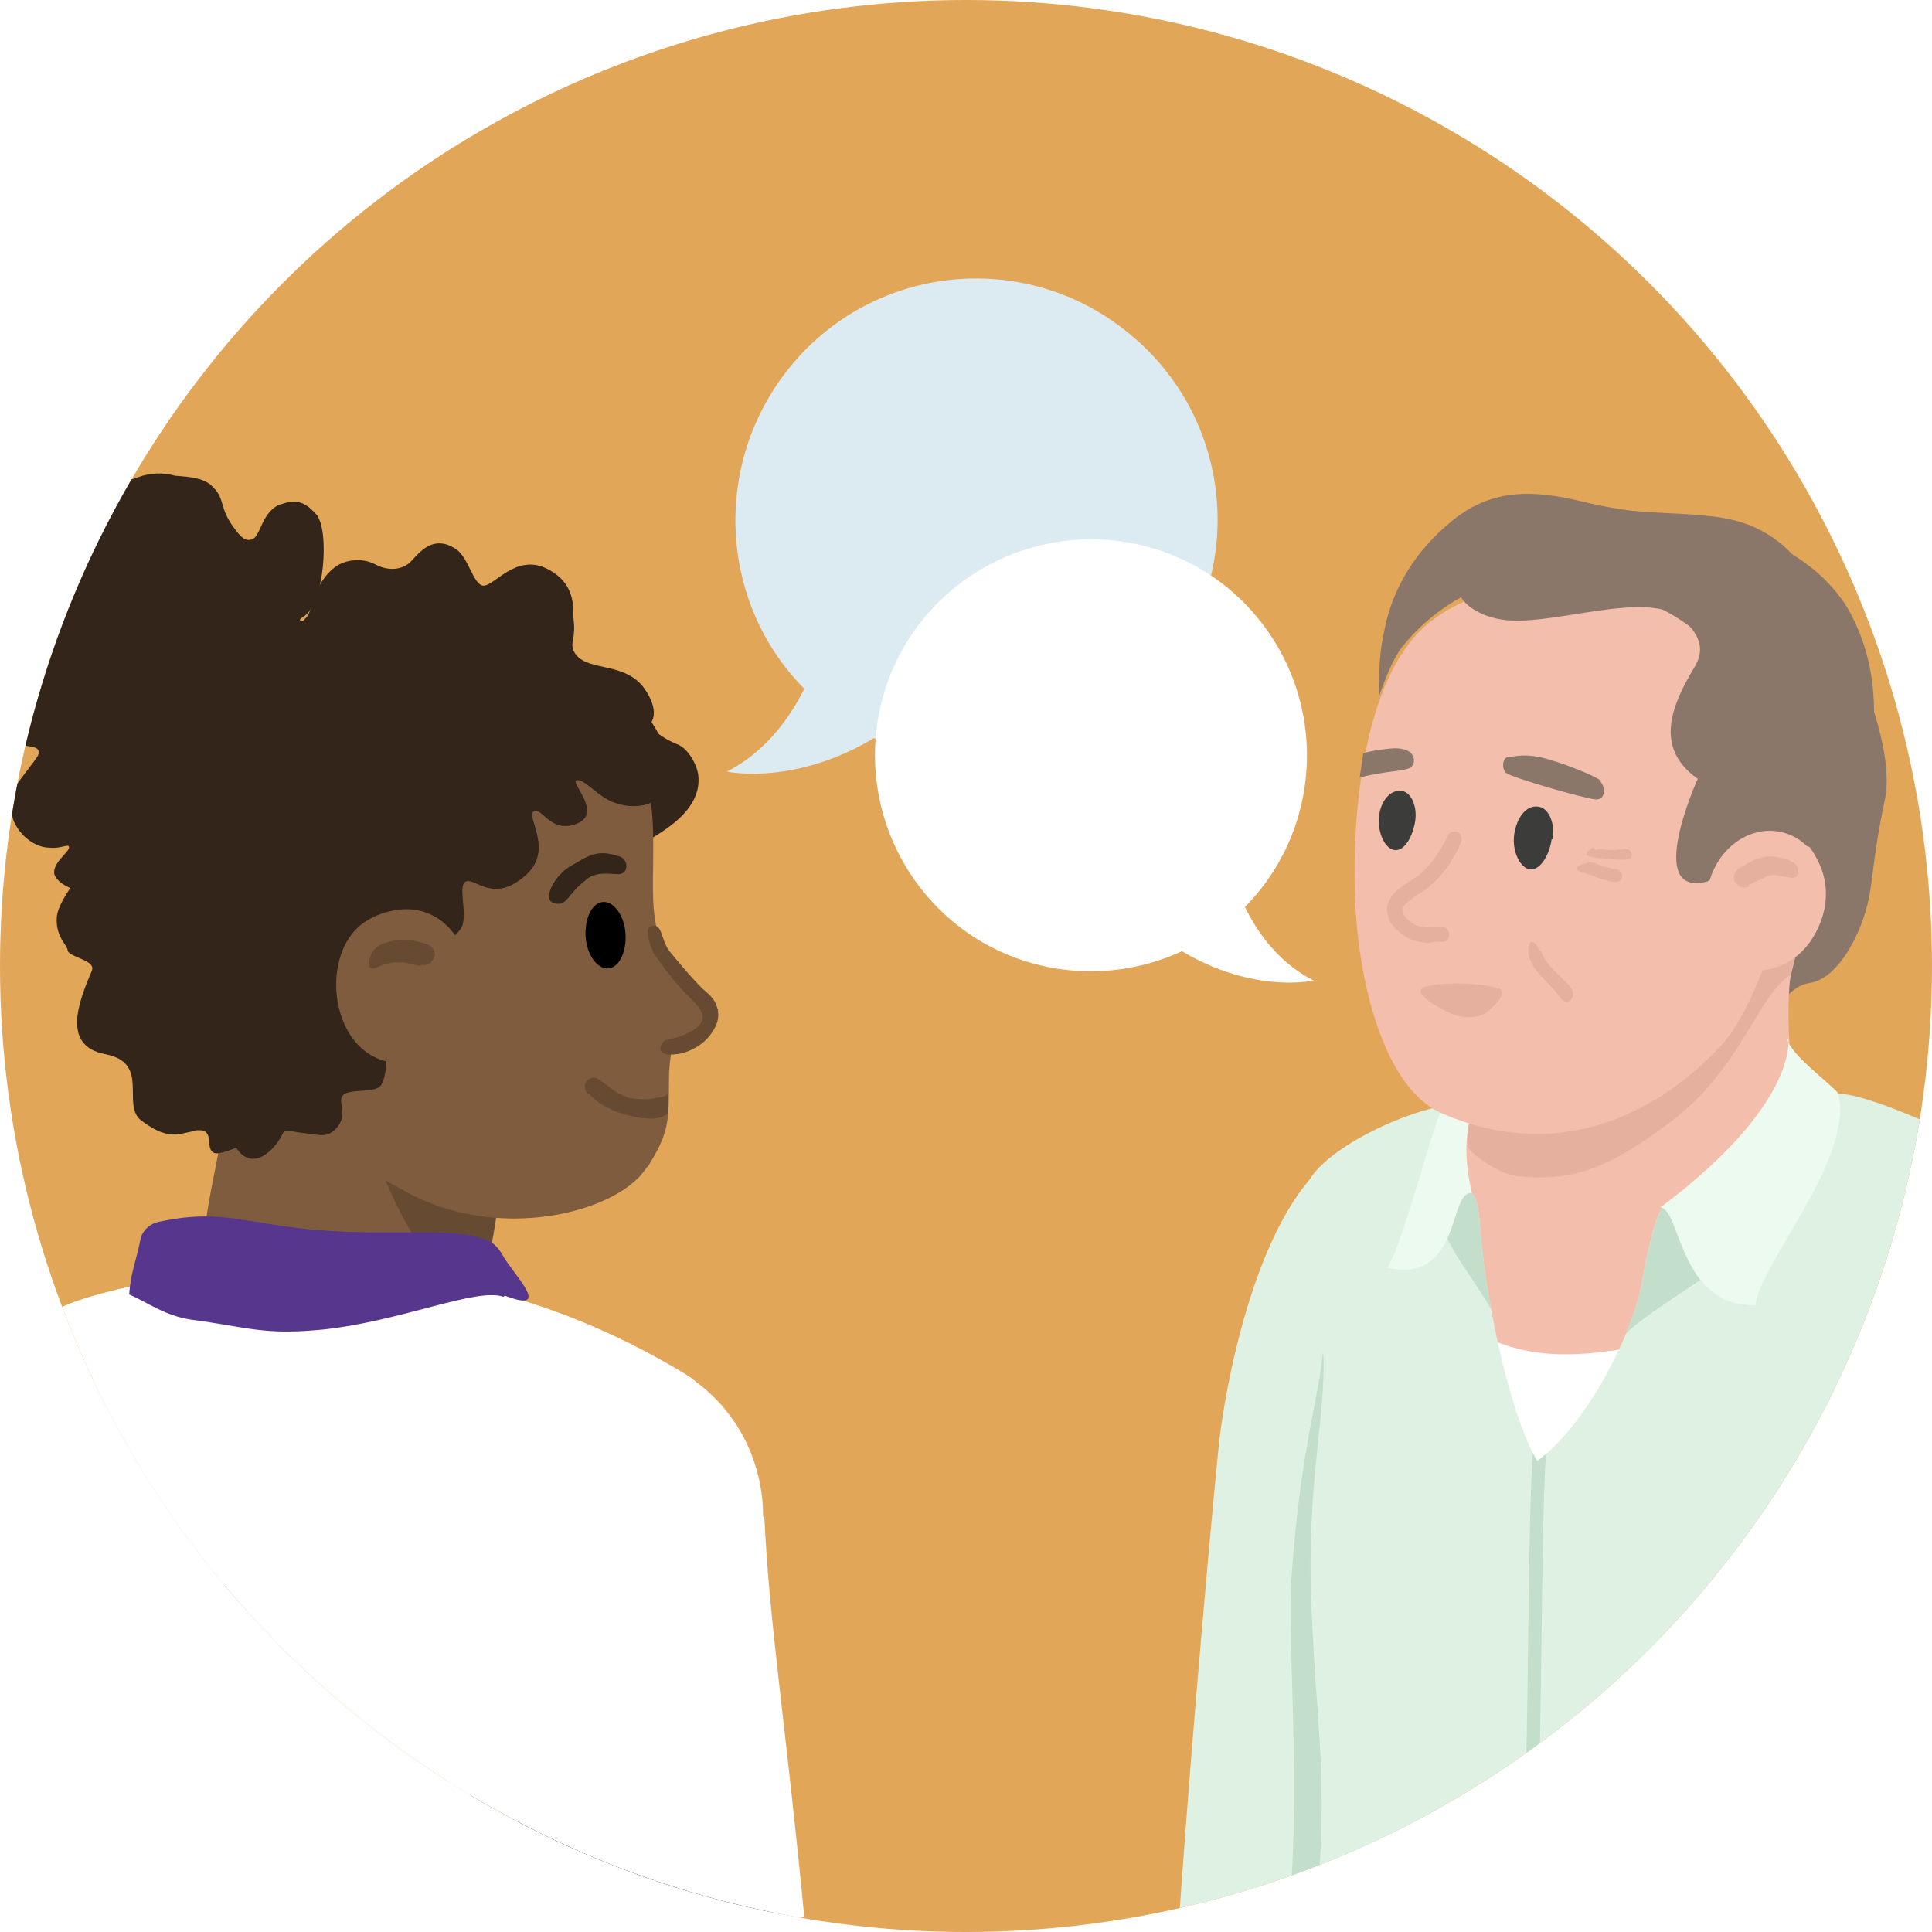<?xml version="1.0" encoding="UTF-8"?> <svg xmlns="http://www.w3.org/2000/svg" xmlns:xlink="http://www.w3.org/1999/xlink" id="Laag_1" version="1.1" viewBox="0 0 160 160"><!-- Generator: Adobe Illustrator 29.3.1, SVG Export Plug-In . SVG Version: 2.1.0 Build 151) --><defs><style> .st0, .st1 { fill: none; } .st2 { fill: #3c3c3b; } .st3 { fill: #dcebf1; } .st4 { fill: #332519; } .st5 { fill: #805c3f; } .st1 { stroke: #c3deca; stroke-miterlimit: 10; stroke-width: 1.1px; } .st6 { fill: #59368b; } .st7 { clip-path: url(#clippath-1); } .st8 { clip-path: url(#clippath-2); } .st9 { fill: #fff; } .st10 { fill: #57378d; } .st11 { fill: #edfaf0; } .st12 { fill: #8b7769; } .st13 { fill: #c3deca; } .st14 { fill: #f5f5f5; } .st15 { fill: #674a32; } .st16 { fill: #e6b09f; } .st17 { fill: #f4bead; } .st18 { clip-path: url(#clippath); } .st19 { fill: #dff1e3; } .st20 { fill: #e2a659; } </style><clipPath id="clippath"><circle class="st0" cx="80" cy="80" r="80"></circle></clipPath><clipPath id="clippath-1"><path class="st0" d="M120.1,100.9c-5.8,12.5,1.5,21.5,6.8,22.4,5.2.9,31.2-27.2,28.8-29.3-2.4-2.2-6.8-.5-7.4-6.4-.3-2.7-.2-5.8,0-6.8.5-2.1,1-3.9,1.5-5.2.4-1.2.6-1.9.6-1.9h-.4s-16.1-.8-16.1-.8l-6.7-.3s0,.3-.2.8c-.6,3.2-5,10.9-5.8,17.7-.3,2.2-.8,9.2-1.1,9.8h0Z"></path></clipPath><clipPath id="clippath-2"><path class="st0" d="M143,182.8c-14.8,1.7-24.1,5.6-32.4-3.5-2.6-2-2.1-13.7-1.4-23.4.6-9.7-.2-12.8-.6-23.1-.4-10,1.2-15.4,1-20.5-.6-6-3.8-9.6-1.2-14.5,1.6-3,9.8-6.9,14.4-6.5.3-2.4-2.1.7-2.1,1.4-.3,2.9-1.1,3.7,1.2,6.1.6.6.6,2.3.8,4.2.5,5.1,2.3,14,4.6,18,4.1-3,7.8-10.4,8.6-14.4,1-5.6,1.7-6.5,1.7-6.5,9.9-.9,11.1-7.1,12.8-8.9.2-.3.4-.4.6-.5,1.9-.8,7.5,1.6,15.1,5.3,7.3,4.2,13.8,10.6,8.8,20.7-2.3,4.1-3,12.4-2.9,21.3.1,9.4,1.1,19.5,1.9,25.9,0,.6.1,1.2.2,1.7.3,2.1.5,3.7.7,4.4.9,4.8-4.9,6.4-7.6,7.5l-24.1,5.4Z"></path></clipPath></defs><g class="st18"><g><rect class="st20" x="-55.3" y="-32.4" width="262.5" height="241.2"></rect><g><path class="st3" d="M67.7,54.3c-.4,1.4-2.4,7-7.5,9.6,0,0,7.7,1.7,15.9-5.5l-8.5-4.1h0Z"></path><path class="st3" d="M68.1,58.4c8.5,7.1,21.1,5.9,28.1-2.6,7.1-8.5,5.9-21.1-2.6-28.1-8.5-7.1-21.1-5.9-28.1,2.6-7,8.5-5.9,21.1,2.6,28.1"></path><path class="st9" d="M102.1,72.6c.4,1.3,2.1,6.3,6.7,8.6,0,0-6.9,1.6-14.3-4.9l7.6-3.7h0Z"></path><path class="st9" d="M101.8,76.3c-7.6,6.3-18.9,5.3-25.2-2.3-6.3-7.6-5.3-18.9,2.3-25.2,7.6-6.3,18.9-5.3,25.2,2.3,6.3,7.6,5.3,18.9-2.3,25.2"></path><path class="st12" d="M147.7,45.2c3.2,2.7,9.6,15.3,8.4,21-1.2,5.7-.9,7.1-1.7,9.6s-2.5,5.3-4.5,5.6c-3.1.4-3.6,6.4-10.1,4.9-6.4-1.5-23-42.5-12.1-45.1,10.8,2.4,15.3,0,20,4h0Z"></path><g><path class="st19" d="M114.3,172.9c-1.8,5.6-6.3,7.9-10.3,8.3-3.1.3-5.8-.5-6.9-1.8-1.5-1.8,3.2-53.9,3.9-60.3.8-6.4,3.6-19.2,9.5-23.3l1,9.4,1.1,10s5,47.8,1.8,57.7h0Z"></path><path class="st13" d="M114.3,172.9c-1.8,5.6-6.3,7.9-10.3,8.3,1.9-5.4,1.7-12.8,2.6-21.1,1.3-12.2-.1-23.9.4-30.1,1.2-15.6,3.6-15.3,2.4-26.6,0,.5.2,1.1.4,1.9l2.8,10s5,47.8,1.8,57.7h0Z"></path><g><g><path class="st17" d="M120.1,100.9c-5.8,12.4,1.5,21.5,6.8,22.4,5.2.9,31.2-27.2,28.8-29.3s-6.8-.6-7.4-6.4c-.3-2.7-.2-5.8,0-6.8.5-2.1,1-3.9,1.5-5.2.4-1.2.6-1.9.6-1.9h-.4s-16.1-.8-16.1-.8l-6.7-.3s0,.3-.2.8c-.6,3.2-5,10.9-5.8,17.7-.3,2.2-.8,9.2-1.1,9.8h0Z"></path><g class="st7"><path class="st9" d="M122.2,110.3c4.6,2.6,9.3,1.9,12.9,1.3s-2,13.8-7.8,14.4c-5.8.7-6.2-16.4-5.1-15.7Z"></path></g></g><path class="st16" d="M121.5,94.9c.3.7,2.6,2.3,4.1,2.5,4.6.5,7.6-.6,12.9-4.6,5.8-4.5,6.9-10.1,9.8-12.1.5-2.1,1-3.9,1.5-5.2l.2-1.9-16.1-.8-11.4,15.3c-.6,3.2-1.6-.2-.9,6.6h0Z"></path></g><g id="Torso"><g><path class="st19" d="M143,182.8c-14.8,1.7-24.1,5.6-32.4-3.5-2.6-1.9-2.1-13.7-1.4-23.4s-.2-12.8-.6-23.1c-.4-10,1.2-15.4,1-20.5-.6-6-3.8-9.6-1.2-14.5,1.6-3,9.8-6.9,14.4-6.5.3-2.4-2.1.7-2.1,1.4-.3,2.9-1.1,3.7,1.2,6.1.6.6.6,2.3.8,4.2.5,5.1,2.3,14,4.6,18,4.1-3,7.8-10.4,8.6-14.4,1-5.7,1.7-6.5,1.7-6.5,9.9-.9,11.1-7.1,12.8-8.9.2-.3.4-.4.6-.5,1.9-.8,7.5,1.6,15.1,5.3,7.3,4.2,13.8,10.6,8.8,20.7h0c-2.3,4.1-3,12.4-2.9,21.3.1,9.4,1.1,19.5,1.9,25.9,0,.6.1,1.1.2,1.7.3,2.1.5,3.7.7,4.4.9,4.9-4.9,6.4-7.6,7.5"></path><g class="st8"><g><path class="st13" d="M125.8,101.9l-3.8-6.5s-2.5-1-2.8,1.2c-.8,5.8,1.6,7.1,4.5,12.2l2.1-6.8Z"></path><path class="st13" d="M134.3,100.9l3.6-2.8s7.2,4.6,6.2,5.6-9.2,5.9-9.6,7l-.2-9.9Z"></path><path class="st1" d="M127.6,118.9c-1,10.2.4,47.2-3.9,66.9"></path></g></g></g></g><path class="st11" d="M125.6,87.8s-5.8,2.2-3.7,11c-2-.2-.8,7.5-7,6.2,1.7-3,3.5-11.6,5.2-14.7l5.5-2.5Z"></path><g><path class="st17" d="M149.1,69.9s-2.7,12.3-6.4,16.5c-4.8,5.3-13.1,10.2-23.3,5.8-4.8-2.1-7-11-7.2-18.3-.2-7.3.9-18.5,6.5-22.6,8-5.9,25.2-3.9,28.8,12.9,1.6,7.6,1.8,5.8,1.8,5.8h0Z"></path><ellipse class="st17" cx="145.5" cy="74.1" rx="6.2" ry="5.5" transform="translate(61.8 214.3) rotate(-86.1)"></ellipse><g id="Gezicht"><g id="Neus"><polygon class="st17" points="120.3 77.6 117.2 77 115.2 75.7 115 74.3 116.8 72 119 70.1 120.3 77.6"></polygon></g><path id="Rimpel" class="st16" d="M127.6,78.7c.5,1.4,1.6,2,2.5,3.1.5.6-.2,1.8-.9.8-.8-1.2-2.3-2.1-2.6-3.5-.1-.6,0-1,.2-1.1.2-.1.6.4.7.7h0Z"></path><g id="Rimpels"><path class="st16" d="M131.4,71.5c-.3,0-.8.2-.8.4s0,.2,1.2.6c1.4.5,2.1.7,2.4.4.2-.2.2-.4,0-.7s-.6-.2-1.2-.4c-.8-.2-.9-.4-1.5-.4h0Z"></path><path class="st16" d="M132,70.2c-.3.1-.7.4-.6.6,0,0,.1.2,1.3.3,1.4.1,2.2.2,2.4-.1.1-.3,0-.5-.2-.6-.3-.2-.6,0-1.3,0-.8,0-1-.2-1.5,0Z"></path></g><path id="Oog_R" class="st2" d="M128.5,69.5c-.2,1.4-1,2.6-1.8,2.5s-1.5-1.5-1.3-2.9,1-2.4,1.9-2.3c.9,0,1.5,1.3,1.3,2.7Z"></path><path id="Oog_R-2" class="st2" d="M117.2,68c-.2,1.3-.9,2.5-1.7,2.4s-1.4-1.4-1.3-2.7.9-2.3,1.8-2.2c.8,0,1.4,1.2,1.2,2.5Z"></path></g><path class="st16" d="M124.1,81.9c-1.1-.6-6-.6-6.4,0-.4.7,2,1.8,2,1.8,1.4.8,3,.7,3.8-.2,0,0,1.5-1.2.6-1.7"></path><path class="st16" d="M118.6,78c.4,0,.8,0,.9,0,.3,0,.6-.3.5-.7,0-.3-.3-.6-.7-.5-.3,0-1.3,0-1.9-.1-.6-.3-1.1-.7-1.2-1.1,0-.2,0-.4,0-.5.2-.3.6-.6,1.2-1,.4-.2.8-.5,1.1-.8,1.6-1.3,2.5-3.5,2.5-3.6.1-.3,0-.7-.3-.8-.3-.1-.7,0-.8.3,0,0-.8,1.9-2.2,3.1-.3.3-.7.5-1.1.8-.7.4-1.2.8-1.5,1.4-.3.5-.3,1-.1,1.5.2.7.9,1.3,1.8,1.8.5.2,1.2.3,1.7.3h0Z"></path></g><path class="st11" d="M148.1,86s.9,5.4-10.6,14c1.7.1,1.5,8.2,7.9,8.1.1-3.1,8.3-12.3,6.8-17.6-.9-1-3.7-3-4.2-4.4Z"></path></g><path class="st12" d="M151.9,73.2c-.2-1.2-.9-2.3-1.9-3-1.1-.8-8.1,2.5-8.6,2.8-5.3,1.4-.8-8.5-.8-8.5-3.7-2.6-2.1-6.2-.3-9.2.8-1.3.7-2.5-.9-4-3-2.6-11,.7-15.1,0s-5.7-4.6,1.5-3.8c-.6.4-5.8,1.2-9.7,6.1-.7.9-1.4,2.6-1.9,4.1,0-2.3,0-3.7.6-6.2.7-2.9,2.4-5.9,5.5-8.4,3.3-2.7,6.8-2.5,10.6-1.6,4.4,1.1,5.9.7,9.6,1.9,8.3.8,11.8,5.6,12.7,7.3,4.6,8.5,0,18.1-1.2,22.1h0Z"></path><path id="Wenkbrauw_R" class="st12" d="M132.6,64.7c-.3-.4-3.6-1.7-5.1-2s-2.2,0-2.6,0-.6.8-.2,1.3,0,0,0,0c.5.4,6.4,2.1,7.4,2.2s.8-1.2.4-1.5h0Z"></path><ellipse class="st17" cx="146.1" cy="74.3" rx="5.6" ry="4.9" transform="translate(39.7 198.9) rotate(-76.4)"></ellipse><path id="Wenkbrauw_R-2" class="st12" d="M112.9,62.4c.5-.2.9-.2,1.2-.3.6,0,1.8-.4,2.7.2,0,0,.6.6.1,1.2h0c-.4.4-2.1.3-4.3.9"></path><path class="st16" d="M144.8,73.3l1.7-.8c.2,0,.4-.1.6,0l1.3.2c.3,0,.6-.2.5-.5v-.3c-.2-.7-1.6-.9-1.6-.9-.8-.2-1.6,0-2.4.4l-.9.5c-.4.3-.6.9-.2,1.3h0c.3.3.7.4,1.1.2h0Z"></path><g><path class="st5" d="M38.3,88.7c-2.1,4.1-2.6,7.5-2.7,9.9-.1,2.9.4,8.2-2.2,10.9-.8.9-13,1.2-15.8-3.1-1.4-2.1-.6-5.5.8-12.5.9-4.5,1.4-6.8,2.9-8.4,2.3-2.6,6.6-4.6,10.8-3.1,4.3,1.5,6,5.6,6.2,6.2h0Z"></path><path class="st5" d="M35.4,103.6c0,5.3-4.1,9.7-9.3,9.7s-9.3-4.3-9.3-9.7,4.1-9.7,9.3-9.7,9.3,4.3,9.3,9.7Z"></path></g><path class="st15" d="M42,93.4c0,.4-.3,3.2-.6,5.4s-.8,5-.9,5.4c0,0,0,0,0,0-.3,1.3-.1,4.9,0,8.7-3-5.6-6.5-10.1-8.6-15.2-1.7-4.2,5.1-6.2,6.8-2,.4,1,1.2-1.3,2-4.2.7,2.5,1.4-.2,1.3,1.9h0Z"></path><path class="st4" d="M17,55.8c2.2-2,4.7-3.3,7.6-4.2,1.1-.5-.4.9.7-.4.6-.4.5-2.7,2.4-4.2.9-.7,2.3-.8,3.3-.3,1.1.6,2.1.5,2.8,0,.6-.4,1.8-2.7,4-1.2,1,.7,1.4,2.9,2.2,3,.9.1,2.7-2.7,5.3-1.4,2.6,1.3,2.1,3.6,2.2,4.2.2,1.6-.3,1.8,0,2.6.9,1.8,3.9.8,5.7,2.9,0,0,1.4,1.7.8,2.9-.3.6.8,1.4,2,1.9.9.3,1.6,1.5,1.8,2.4.7,4.3-6.2,6.1-6.3,7.2,0,1-7,9.6-8.3,10.9-.8.9-10.6,6.5-17.8,10.2-3.9,2-7,3.4-7.6,3.2-.9-.3,0-1.8-1.2-1.9-.6,0-.1,0-1.6.3-1.4.3-2.6-.6-3.3-1.1-1.7-1.3.8-4.8-3-5.5-3.6-.7-2.2-4.3-1.1-6.9.4-.9-1.9-1.1-2-1.7,0-.4-1-1.1-.9-2.7.1-1.8,3.3-5.1,4.1-6.3.5-.8,1.7-1,2-1.1,1.2-.2,1.8-.3,1.1-.8-1.3-.8-1.9-1.2-2.3-1.7-.2-.2-1-1.3-.6-2,.2-.5,1-.7,2.1-.9,1.7-.3,1.1-2,1.8-3.6.2-.2.4-.4.6-.6.9-1.2,2.2-2,3.3-3h0Z"></path><path class="st5" d="M53.6,96.6c-2.1,3.6-11.6,6.3-19.4,2.4-4.9-2.6-5.9-3.4-9.6-6.2-3.9-2.9-6-5.4-7-10.2-3.1-14.4-1.5-23.2,7-27.2,7.4-3.5,16.7-2.4,22.4.9,10.4,5.9,5.7,16,7.6,21.3,2.5,6.1.8,8.2.8,11.8s0,4.4-1.8,7.3Z"></path><polygon class="st5" points="59.5 83.6 56.7 86.7 53.2 87.2 52.4 76.7 59.5 83.6"></polygon><path class="st15" d="M55.4,78.7c-.7-.9-.5-2.3-1.5-2-.6.2,0,1.7.2,2.2,1.1,1.6,2.1,2.8,2.9,3.6.8.8,1.2,1.2,1.2,1.8-.1,1-1.9,1.6-2.9,1.8-.3,0-.5.3-.6.6,0,.1,0,.2,0,.3.2.3.6.4,1.3.3.4,0,2-.4,2.9-1.7.2-.3.8-1.1.5-2.1-.2-.9-.9-1.3-1.3-1.7-.9-.9-1.9-2.1-2.8-3.2"></path><path class="st4" d="M22.8,55.3c8.7-6.8,19.5-2.2,24.5-.2,1.8.7,6.5,2.7,7.7,6.9.2.7.8,2.5-.1,3.7-1.1,1.5-3.4,1-3.6.9-1.7-.4-2.7-2-3.5-2s2.2,2.7,0,3.6-2.9-1.4-3.6-1,1.8,3.3-.8,5.4c-2.6,2.2-4,.1-4.8.4s.3,3-.5,4c-2.8,3.5-6-.4-6.8-.2-.8.2,1.9,6.2.7,10.5,0,.8,0,1.7-.4,2.5s-2.6.3-3.2.9c-.5.5.5,1.7-.6,2.8-.7.7-1.3.5-2.1.4-1.4-.1-2.1-.5-2.3,0-.6,1.3-2.6,3.4-4,.9-2.1-3.9-8.2-18.4-8.4-18.7-2.1-2.4,3.8-14.5,11.8-20.8h0Z"></path><path d="M48.5,77.6c.1,1.5,1,2.7,1.9,2.6s1.5-1.4,1.4-2.9c-.1-1.5-1-2.7-1.9-2.6s-1.5,1.4-1.4,2.9"></path><path id="Wenkbrauw_R-21" data-name="Wenkbrauw_R-2" class="st4" d="M48.6,72.8c.7-.5,1.3-.5,2.6-.4.9,0,.9-1.3,0-1.5-1.8-.6-2.5,0-3.9.8-1.3.7-2.5,2.8-1.4,3.1s1.1-.8,2.6-1.9h0Z"></path><path class="st4" d="M-5.3,57.3c-.1-1.1.5-2.1.7-2.4.5-.7,1.2-1.2,2.2-1.7,1.1-.7,1.6-.8,1.7-1.2,0-.4-.4-.7-.9-1.4-.6-.8-1.1-2.1-.9-3.1.5-1.6,3.6-2.6,6.1-2.3,1.5.2,2.2.7,2.9.2.8-.6.3-1.7,1.1-3.2,1.1-2,3.7-2.6,4.2-2.8,1.1-.3,2-.2,2.7,0,1.4.1,2.5.2,3.2,1,.9.9.5,1.7,1.6,3.2.5.7.9,1.2,1.4,1.1.9,0,.8-2.1,2.4-2.9.2,0,.9-.4,1.7-.2.7.2,1.1.7,1.4,1,1.1,1.3.7,7.4-1.1,8.5s6.2-1.3,5.1.4c-1.6,1-2.3,2.8-3.4,4.5-.7,1-1,2.3-1.8,3.1-2.3,2-4,4.2-5.2,6.8-.6,1.4-1.4,2.6-1.8,4.1-.1.3-.2.5-.3.8,0-.1,0-.3,0-.4,0,0-3.1,1.5-3.2,1.4-.1,0-1,1.7-2.9,2.4-2.2.9-4.4,0-5.4-.5-.8-.3-1.5-.7-1.7-1.3-.2-1,1.4-1.9,1.2-2.3-.1-.2-.7.2-1.6.1-1.2,0-2.5-1-3-2.3,0,0-.4-1.2,0-2.4.1-.3.4-.7,1-1.5.9-1.2,1.2-1.5,1.1-1.8-.1-.4-.9-.4-1.6-.5-1-.1-3.6-.5-5.4-1.7-.4-.3-1.7-1.2-1.8-2.8h0Z"></path><g><path class="st5" d="M36.8,86.8c-.5.5-1.6,1.1-2.8,1.2-6.6.8-8-9-3.7-11.7,1.2-.8,5-2.3,7.5,1.3,3.3,4.8.9,7.5-.9,9.2"></path><path class="st15" d="M34.8,80l-.9-.2c-.8-.2-1.7-.1-2.4.2l-.5.2c-.2,0-.4,0-.4-.2-.1-.8.3-1.5,1-1.8,1-.4,2.1-.5,3.1-.2l.7.2c.5.2.8.8.5,1.2-.2.4-.6.6-1,.5"></path></g><path class="st15" d="M48.7,90.5c.3.4,1.6,1.7,4.5,2.1,1,.1,1.7,0,2.1-.4,0-.7,0-1,0-1.6-.2.2-.5.3-.8.3-1.3.3-2.4,0-2.5,0-1.4-.6-.8-.4-2.4-1.5-.2-.2-.6-.2-.9,0-.3.2-.4.8,0,1.2h0Z"></path><g><circle class="st14" cx="7.8" cy="127.4" r="13.1"></circle><path class="st5" d="M-4.6,123.2l24.7,8.5c-4.8,13.9-10.7,33.8-16.4,47.8l-18.6-4.1c0-12.4,6.9-42.3,10.3-52.2Z"></path><path class="st6" d="M15.1,147.7l-.8,4.2s-6.8,2.6-13.9.2c-7.1-2.4-12.4-6.9-12.4-6.9l2.1-5.4,24.9,7.9h0Z"></path><path class="st14" d="M15.6,148.6s-4.9,2.9-14,.7c-9.1-2.3-12.9-7.9-12.9-7.9l6.7-18.2s28.7-7.1,24.7,8.5l-4.5,16.9h0Z"></path></g><path class="st9" d="M25.2,105c8.6,0,19.8,1.7,31.4,8.7,2,1.2,2.1,1.8,3.2,7.7.5,2.4-1.7,8.3-2.3,11.4-.8,4.1,2.7,9.7,4.9,16.7,2,6.5-1.5,11.4-3.4,20.4,0,0,7,18,5.1,31.2-.8,5.9-2.2,8.7,0,20.7-4.7,2.9-18.6,4.7-33.7,4.7-17.5,0-34.3-3-38.7-6.2,2.1-3.5.4-16.2,1.9-23.7,1.6-8.1,5-14.4,4.5-18.3-1.4-11.7,2.1-11-1.6-22.6-1.7-9.9-2.1-17.6-1.9-21.7.6-12.3,2.7-23,11.6-26.2,2.5-.9,9.4-2.7,18.9-2.8h0Z"></path><path class="st10" d="M41.7,107.4c-2.2-.8-8.4,2-14.9,2.7-5,.5-6.3-.2-10.9-.8-2.2-.3-3.8-1.5-5.2-2.1.1-1.7.6-2.9.9-4.4.1-.8.7-1.4,1.5-1.6,4.1-.9,6.1-.3,10.1.3,7.8,1.2,14-.1,17.1,1.2.6.2,1,.7,1.3,1.2.7,1.4,4.4,5,.2,3.4h0Z"></path><g><path class="st5" d="M37.2,125.6h26.1c0,15.3.9,36.9,0,52.6l-18.8,2.3c-3.9-12.2-7.2-44-7.2-54.9h0Z"></path><g><path class="st9" d="M63.2,125.6c0,7.5-5.8,13.6-13,13.6s-13-6.1-13-13.6,5.8-13.6,13-13.6,13,6.1,13,13.6Z"></path><path class="st6" d="M64.4,156c0,2.2.2,4.6.3,7.1-6,2.8-15,3.1-25.7,1.8-.3-2.8-.5-5.4-.7-7.9-.6-9.5,25.6-12.6,26.1-.9h0Z"></path><path class="st9" d="M37.2,125.6h26.1c.4,8.8,1.8,17.4,3.3,33.1-6.8,2.8-17,3.1-29.2,1.8-.2-13.6-.2-23.3-.2-34.8Z"></path></g></g></g></g></g></svg> 